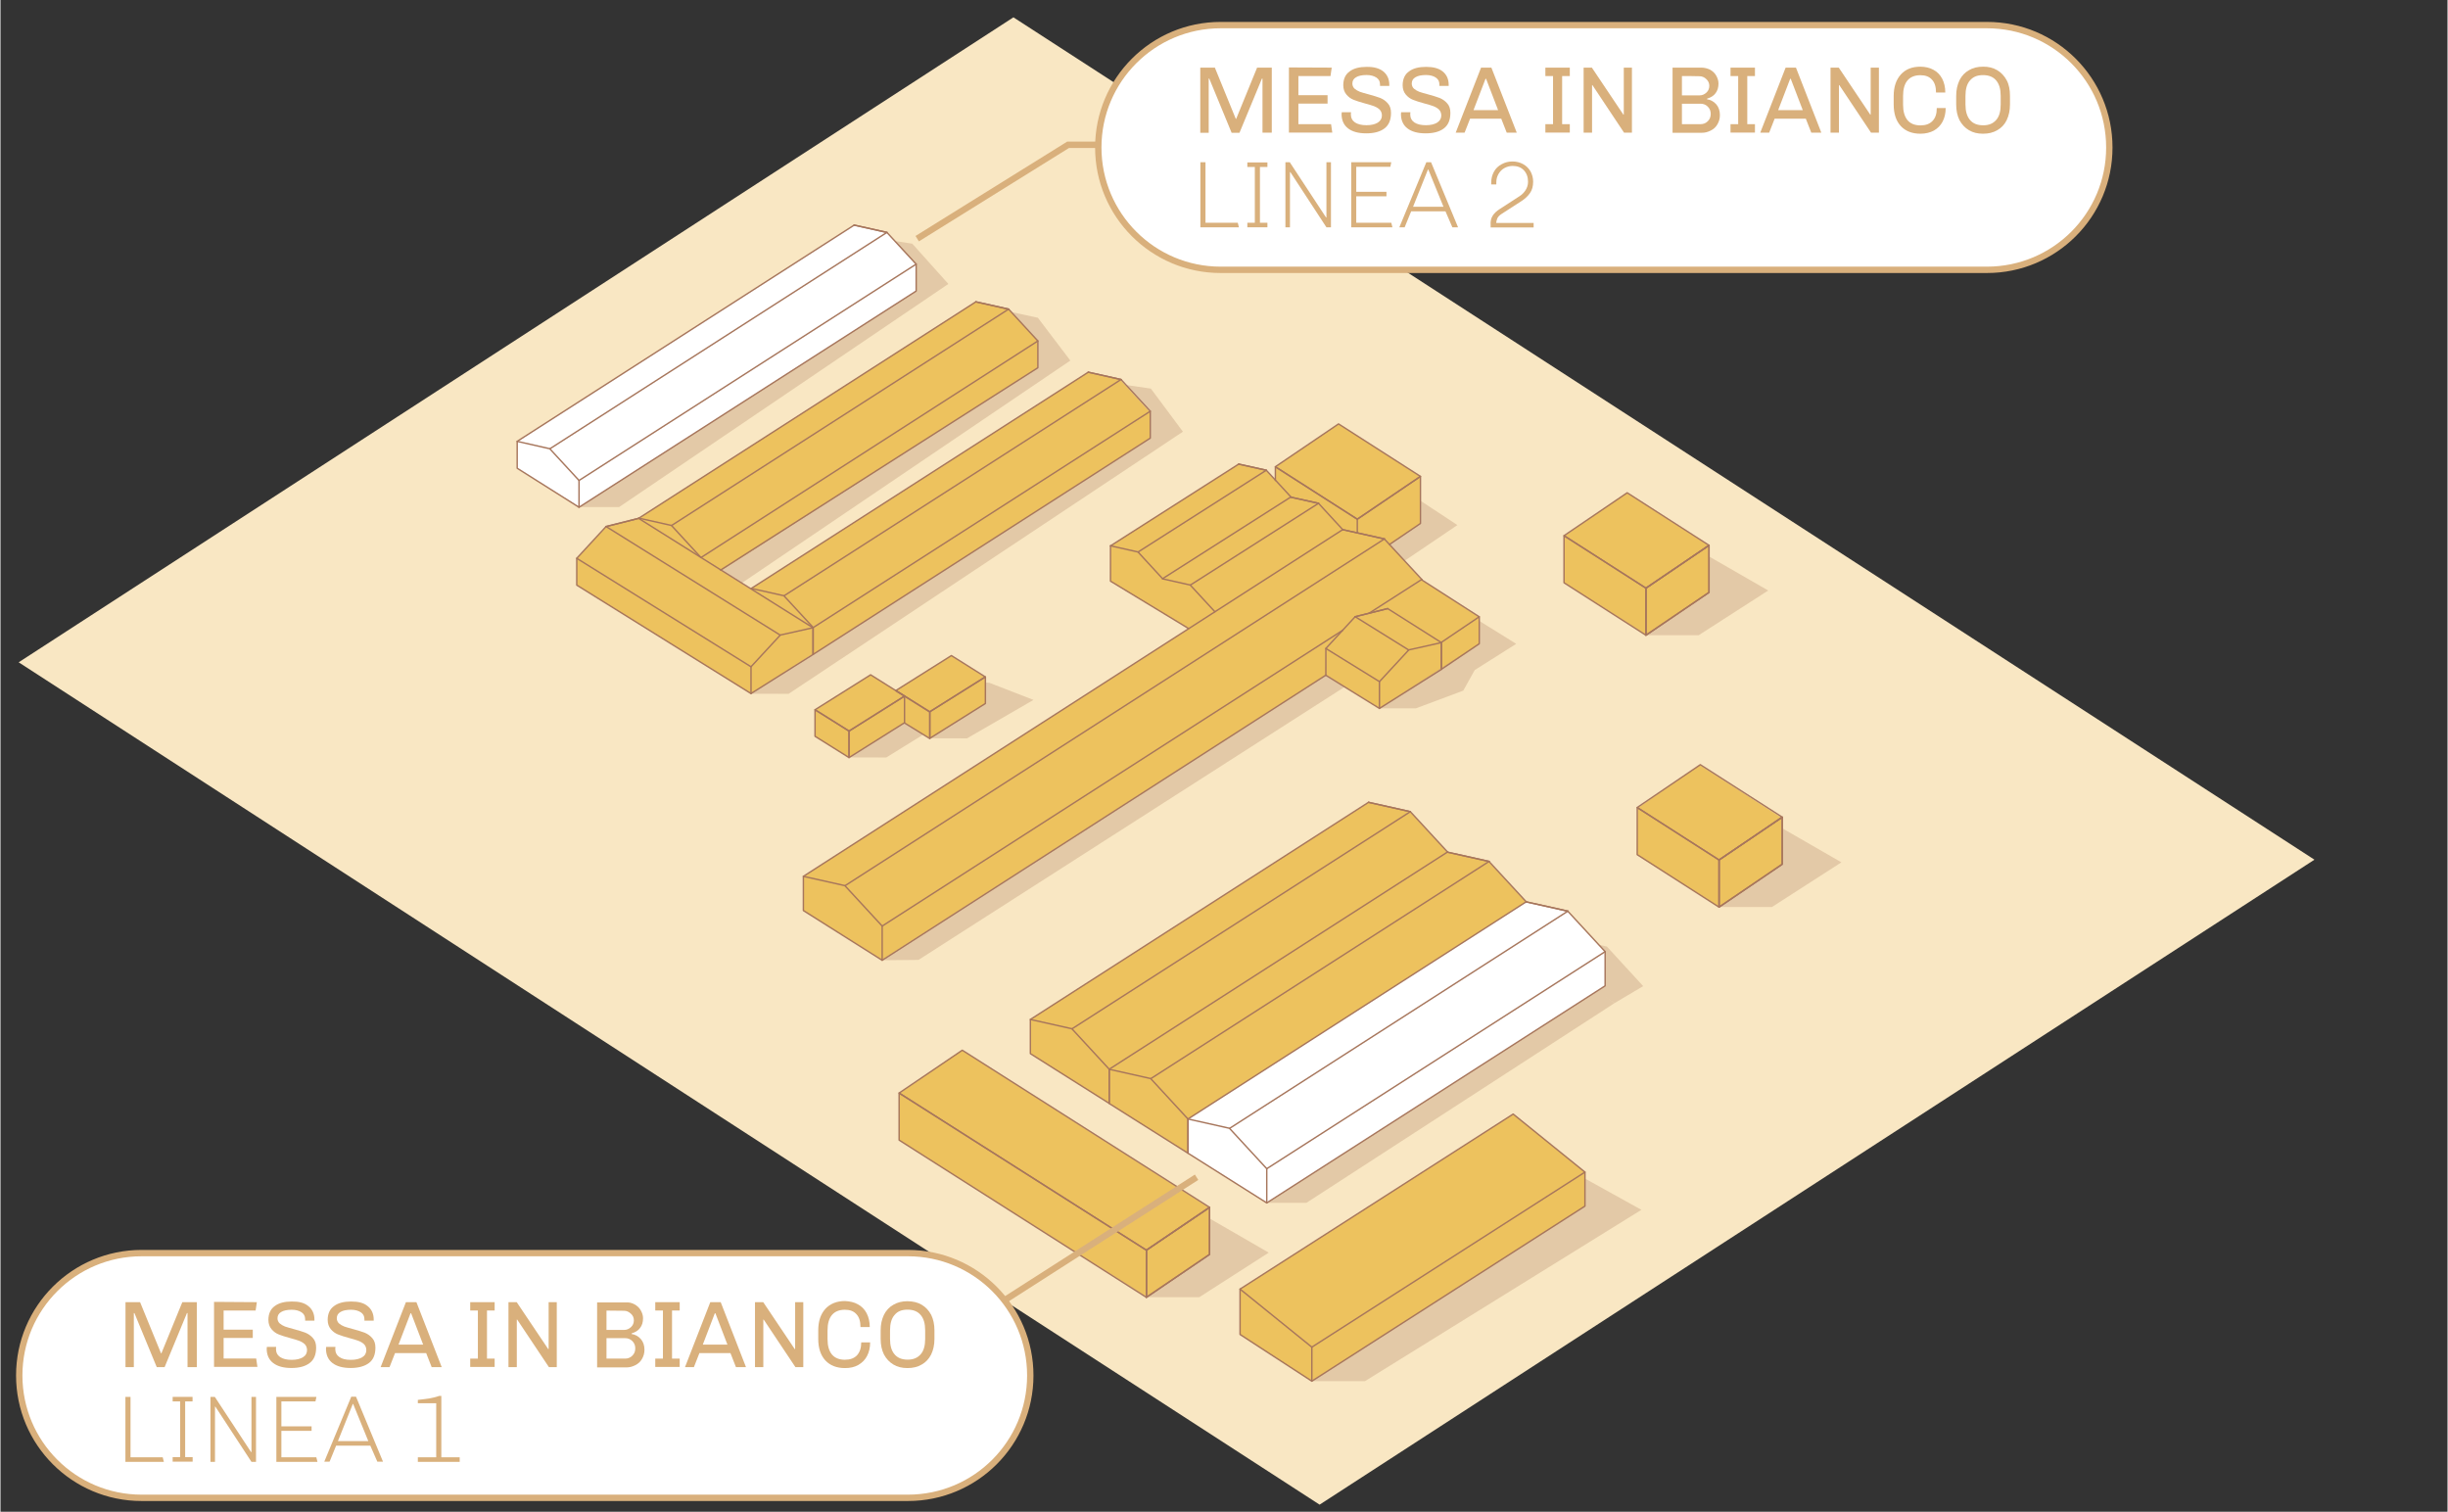 <?xml version="1.0" encoding="utf-8"?>
<svg xmlns="http://www.w3.org/2000/svg" xmlns:xlink="http://www.w3.org/1999/xlink" version="1.1" id="Livello_1" x="0px" y="0px" viewBox="0 0 2583.9 1596.2" style="enable-background:new 0 0 2583.9 1596.2;" xml:space="preserve" width="2000" height="1235">
<rect x="0" y="0" width="2583.9" height="1596.2" fill="#333333" stroke="none"/>
<style type="text/css">
	.st0{fill:#E5B017;}
	.st1{fill:#F9E7C3;}
	.st2{fill:#FFFFFF;}
	.st3{fill:#EDC25E;}
	.st4{opacity:0.2;}
	.st5{fill:#8D5235;}
	.st6{fill:none;stroke:#A7765C;stroke-width:1.5;stroke-linecap:round;stroke-linejoin:round;}
	.st7{fill:none;stroke:#D9B07C;stroke-width:6.723;stroke-miterlimit:10;}
	.st8{fill:#FFFFFF;stroke:#D9B07C;stroke-width:6.723;stroke-miterlimit:10;}
	.st9{fill:#D9B07C;}
</style>
<g id="BASE">
	<polygon class="st0" points="545.7,465.7 901.5,238 936,245.4 966.9,278.9 966.8,307.3 611,535.6 545.2,494.4  "/>
	<polygon class="st0" points="792.2,621.2 1148.7,393 1183.2,400.5 1214.1,434 1214.1,462.3 858.2,690.7 857.8,662.5  "/>
	<polygon class="st0" points="674.1,547.1 1029.9,318.7 1064.5,326.4 1095.4,360 1095.2,388 761,601.7 740,588.9  "/>
	<polygon class="st1" points="2443.4,907.7 1392.9,1588.7 19.2,699.3 1069.6,18.3  "/>
</g>
<g id="MESSA_IN_BIANCO_copia">
	<polygon class="st2" points="545.9,466 901.1,237.8 935.6,245.3 966.7,279.2 966.8,307.5 611.3,535.3 545.3,494.5  "/>
	<polygon class="st3" points="674.5,546.6 1029.7,318.4 1064.2,325.9 1095.3,359.8 1095.4,388 740,615.8 673.9,575.1  "/>
	<polygon class="st3" points="792.6,621.5 1147.8,393.3 1182.3,400.8 1213.4,434.7 1213.5,463 858,690.8 792,650  "/>
	<polygon class="st3" points="608.5,617.8 608.5,589.5 639.9,556 674.3,547.5 857.4,663.4 857.9,690.4 792.5,732.5  "/>
	<path class="st3" d="M860.1,749.7l58.7-37.1l35.5,22.6c0,0,0.2,27.9,0.2,28.1s-58.8,36.4-58.8,36.4l-35.8-22L860.1,749.7   L860.1,749.7L860.1,749.7z"/>
	<path class="st3" d="M944.9,729.4l59.2-37.1l36.1,23.2c0,0-0.5,27.3-0.5,27.5s-58.5,36.4-58.5,36.4L945.9,758L944.9,729.4   L944.9,729.4L944.9,729.4z"/>
	<polygon class="st3" points="1171.9,613.9 1172.1,576.2 1307.4,490.1 1336.2,496.5 1362.6,525 1391.5,531.7 1417,559.2    1461.1,568.8 1500.8,612.4 1446.1,647.1 1430.2,651.5 1416.4,666.5 1399.2,684.5 1399.6,712.7 931,1013.4 847.3,961.3 847.7,925.3    1255.2,663.7  "/>
	<polygon class="st3" points="1561.1,651.5 1561.7,679.9 1456.3,747.7 1399.6,712.7 1399.2,684.5 1430.2,651.5 1446.1,647.1    1500.8,612.4  "/>
	<polygon class="st3" points="1346.4,492.9 1412.9,447.8 1499.2,503.2 1499.4,552.7 1466.5,575 1461.1,568.8 1417,559.2    1391.5,531.7 1362.6,525 1346.3,507  "/>
	<polygon class="st3" points="1651.4,565.9 1717.1,520.3 1803.6,576 1804.2,625.6 1737.9,670.4 1650.9,615.2  "/>
	<polygon class="st3" points="1308.9,1361.1 1597.3,1176.3 1673.1,1237.6 1673.1,1273.5 1384.7,1458.3 1308.9,1409  "/>
	<polygon class="st2" points="1254.1,1217.4 1254.1,1181.4 1610.9,952.3 1654.6,962.1 1694.3,1004.9 1694.3,1041.1 1337.2,1269.9     "/>
	<polygon class="st3" points="949.3,1154.4 1015,1108.8 1276.1,1275 1276.8,1324.7 1210.4,1369.4 948.8,1203.8  "/>
	<polygon class="st3" points="1728.5,853.3 1794.2,807.7 1880.7,863.4 1881.3,913 1814.9,957.8 1728,902.7  "/>
	<polygon class="st3" points="1087.3,1112.4 1087.3,1076.4 1444.6,847.3 1488.4,857 1527.8,899.7 1571.3,909.6 1610.9,952.3    1253.6,1181.9 1253.5,1217.3  "/>
</g>
<g id="OMBRA">
	<g class="st4">
		<polygon class="st5" points="610.6,535.4 653.2,535.4 1000.9,299.8 962.8,257.3 944.2,254.4 966.4,278.8 966.4,307.1   "/>
		<polygon class="st5" points="761,601.7 782.8,615.6 1129.7,380.7 1095.4,335.5 1068,329.6 1095.3,359.7 1095.3,388.1   "/>
		<polyline class="st5" points="879.9,676.8 1214.1,463.1 1214.1,434.8 1187.9,406.4 1214.7,410.3 1248.6,455.8 832.2,732.6     792.5,732.5   "/>
		<polygon class="st5" points="895.6,799.7 935.3,799.8 974.4,775.6 954.5,763.3   "/>
		<polygon class="st5" points="980.9,779.5 1020.6,779.6 1090.8,739 1044.1,720.9 1039.9,720.7 1039.9,742.3   "/>
		<polyline class="st5" points="1803.9,587.4 1866.6,623.5 1793.2,670.7 1737.2,670.7 1804,625.5   "/>
		<polyline class="st5" points="1673,1244.3 1732.7,1277.4 1440.8,1458.3 1384.7,1458.3 1672.9,1273.1   "/>
		<polygon class="st5" points="931,1013.9 969.4,1013.5 1419,725.5 1399.3,713.2   "/>
		<polygon class="st5" points="1455.5,747.9 1494.6,747.9 1544.6,729.2 1556.7,707.5 1600.5,679.8 1561.4,655.5 1561.3,679.4   "/>
		<polygon class="st5" points="1499.4,528.7 1538.4,554.4 1482.4,592.3 1466.8,574.8 1499.4,552.7   "/>
		<polygon class="st5" points="1704.4,1059.1 1379,1270 1337.6,1270 1686.1,1046   "/>
		<polyline class="st5" points="1684.7,1046.9 1694.1,1040.9 1694.2,1004.6 1688,997.6 1696.2,999.4 1734.6,1041.2 1704.4,1059.1     1684.7,1046.9   "/>
		<polyline class="st5" points="1276.5,1286.4 1339.2,1322.6 1265.8,1369.7 1209.8,1369.7 1276.6,1324.5   "/>
		<polyline class="st5" points="1881.2,874.4 1943.9,910.5 1870.5,957.7 1814.5,957.7 1881.2,912.5   "/>
	</g>
</g>
<g id="LINEE">
	<g>
		<polygon class="st6" points="931,977.8 931,1013.9 847.8,961.4 847.8,925.3 891.6,935.1   "/>
		<line class="st6" x1="1399.6" y1="712.8" x2="931" y2="1013.9"/>
		<polyline class="st6" points="1417.5,559.3 1461.3,569.1 1500.8,611.8   "/>
		<line class="st6" x1="1461.4" y1="569" x2="1417.3" y2="559.2"/>
		<line class="st6" x1="847.8" y1="925.3" x2="1417.3" y2="559.2"/>
		<line class="st6" x1="1461.4" y1="569" x2="891.9" y2="935.1"/>
		<line class="st6" x1="1445.1" y1="647.5" x2="1500.8" y2="611.8"/>
		<line class="st6" x1="1417.4" y1="665.4" x2="931" y2="977.8"/>
	</g>
	<g>
		<polyline class="st6" points="792.8,621.3 827.2,629 858.2,662.6 858.2,690.9   "/>
		<polyline class="st6" points="1148.8,393 1183.2,400.7 1214.1,434.2 1214.1,462.6 858.2,690.9   "/>
		<line class="st6" x1="1183.2" y1="400.7" x2="1148.6" y2="393"/>
		<line class="st6" x1="792.8" y1="621.3" x2="1148.6" y2="393"/>
		<line class="st6" x1="1183.2" y1="400.7" x2="827.5" y2="629"/>
		<line class="st6" x1="858.2" y1="662.6" x2="1214.1" y2="434.2"/>
	</g>
	<g>
		<polyline class="st6" points="674.1,547.1 708.5,554.8 739.5,588.5   "/>
		<polyline class="st6" points="1030.1,318.7 1064.5,326.4 1095.4,360 1095.4,388.3 760.4,601.9   "/>
		<line class="st6" x1="1064.5" y1="326.4" x2="1029.9" y2="318.7"/>
		<line class="st6" x1="674.1" y1="547.1" x2="1029.9" y2="318.7"/>
		<line class="st6" x1="1064.5" y1="326.4" x2="708.7" y2="554.8"/>
		<line class="st6" x1="739.7" y1="588.7" x2="1095.4" y2="360"/>
	</g>
	<g>
		<polygon class="st6" points="610.9,507.3 610.9,535.6 545.6,494.4 545.6,466 580,473.8   "/>
		<polyline class="st6" points="901.6,237.7 936,245.4 966.9,278.9 966.9,307.3 610.9,535.6   "/>
		<line class="st6" x1="936" y1="245.4" x2="901.4" y2="237.7"/>
		<line class="st6" x1="545.6" y1="466" x2="901.4" y2="237.7"/>
		<line class="st6" x1="936" y1="245.4" x2="580.2" y2="473.8"/>
		<line class="st6" x1="610.9" y1="507.3" x2="966.9" y2="278.9"/>
	</g>
	<g>
		<polygon class="st6" points="1337.1,1234 1337.1,1270.1 1253.9,1217.6 1253.9,1181.5 1297.7,1191.3   "/>
		<polyline class="st6" points="1611.2,952.3 1655,962.1 1694.4,1004.8 1694.4,1040.9 1337.1,1270.1   "/>
		<line class="st6" x1="1655.1" y1="962" x2="1611" y2="952.2"/>
		<line class="st6" x1="1253.9" y1="1181.5" x2="1611" y2="952.2"/>
		<line class="st6" x1="1655.1" y1="962" x2="1298" y2="1191.3"/>
		<line class="st6" x1="1337.1" y1="1234" x2="1694.4" y2="1004.8"/>
	</g>
	<g>
		<polygon class="st6" points="1253.9,1181.5 1253.9,1217.6 1170.7,1165.1 1170.7,1129 1214.5,1138.8   "/>
		<polyline class="st6" points="1528,899.8 1571.8,909.6 1611.2,952.3   "/>
		<line class="st6" x1="1571.9" y1="909.5" x2="1527.8" y2="899.7"/>
		<line class="st6" x1="1170.7" y1="1129" x2="1527.8" y2="899.7"/>
		<line class="st6" x1="1571.9" y1="909.5" x2="1214.8" y2="1138.8"/>
	</g>
	<g>
		<polygon class="st6" points="1170.7,1128.9 1170.7,1165 1087.5,1112.5 1087.5,1076.4 1131.3,1086.2   "/>
		<polyline class="st6" points="1444.8,847.2 1488.7,857 1528.1,899.7   "/>
		<line class="st6" x1="1488.7" y1="857" x2="1444.6" y2="847.1"/>
		<line class="st6" x1="1087.5" y1="1076.4" x2="1444.6" y2="847.1"/>
		<line class="st6" x1="1488.7" y1="857" x2="1131.6" y2="1086.2"/>
	</g>
	<g>
		<polyline class="st6" points="1254.5,663.6 1172.1,613.6 1172.1,576.3   "/>
		<g>
			<polyline class="st6" points="1172.2,576.3 1201.1,582.8 1227.1,611    "/>
			<polyline class="st6" points="1307.7,490.1 1336.6,496.5 1362.6,524.7    "/>
			<line class="st6" x1="1336.6" y1="496.5" x2="1307.5" y2="490"/>
			<line class="st6" x1="1172.2" y1="576.3" x2="1307.5" y2="490"/>
			<line class="st6" x1="1336.6" y1="496.5" x2="1201.3" y2="582.8"/>
			<line class="st6" x1="1227.1" y1="611" x2="1362.6" y2="524.7"/>
		</g>
		<g>
			<polyline class="st6" points="1227.3,611.2 1256.3,617.7 1282.3,645.9    "/>
			<polyline class="st6" points="1362.8,525 1391.8,531.5 1417.3,559.2    "/>
			<line class="st6" x1="1391.8" y1="531.4" x2="1362.7" y2="525"/>
			<line class="st6" x1="1391.8" y1="531.4" x2="1256.5" y2="617.7"/>
		</g>
	</g>
	<g>
		<polygon class="st6" points="1384.7,1458.3 1308.9,1409 1308.9,1361.1 1384.7,1422.4   "/>
		<polyline class="st6" points="1308.9,1361.1 1597.3,1176.3 1673.1,1237.6 1673.1,1273.5 1384.7,1458.3   "/>
		<line class="st6" x1="1384.7" y1="1422.4" x2="1673.1" y2="1237.6"/>
	</g>
	<g>
		<polygon class="st6" points="792.5,704 792.5,732.3 857.9,691.1 857.9,662.8 823.5,670.5   "/>
		<polyline class="st6" points="673.6,547.4 639.4,556 608.5,589.5 608.5,617.8 792.5,732.3   "/>
		<line class="st6" x1="639.4" y1="555.9" x2="673.8" y2="547.3"/>
		<line class="st6" x1="857.9" y1="662.8" x2="673.8" y2="547.3"/>
		<line class="st6" x1="639.4" y1="555.9" x2="823.2" y2="670.5"/>
		<line class="st6" x1="792.5" y1="704" x2="608.5" y2="589.5"/>
	</g>
	<g>
		<polygon class="st6" points="1456.1,719.7 1456.1,748 1521.5,706.8 1521.5,678.5 1487.1,686.2   "/>
		<polyline class="st6" points="1464.6,642.6 1430.4,651.2 1399.5,684.7 1399.5,713 1456.1,748   "/>
		<line class="st6" x1="1430.4" y1="651.1" x2="1464.8" y2="642.6"/>
		<line class="st6" x1="1521.5" y1="678.5" x2="1464.8" y2="642.6"/>
		<line class="st6" x1="1430.4" y1="651.1" x2="1486.8" y2="686.2"/>
		<line class="st6" x1="1456.1" y1="719.7" x2="1399.5" y2="684.7"/>
		<polygon class="st6" points="1561.5,651.2 1521.5,678.2 1521.5,706.7 1561.5,679.7   "/>
		<line class="st6" x1="1561.4" y1="651.2" x2="1500.8" y2="612.3"/>
	</g>
	<g>
		<g>
			<polygon class="st6" points="954.6,763.1 896,799.9 896,771.9 954.6,735    "/>
			<polygon class="st6" points="860.1,777.4 896,799.9 896,771.9 860.1,749.4    "/>
			<polygon class="st6" points="918.8,712.5 954.6,735 896,771.9 860.1,749.4    "/>
		</g>
		<g>
			<polygon class="st6" points="1040,742.8 981.3,779.6 981.3,751.5 1040,714.7    "/>
			<polyline class="st6" points="954.5,763.3 981.3,779.8 981.3,751.8 945.4,729.3    "/>
		</g>
		<polygon class="st6" points="1004.1,692.2 1039.9,714.7 981.3,751.5 945.5,729.1   "/>
	</g>
	<g>
		<polygon class="st6" points="1804.1,575.8 1737.5,621 1737.5,670.7 1804.1,625.5   "/>
		<polygon class="st6" points="1804.1,575.8 1737.5,621 1737.5,670.7 1804.1,625.5   "/>
		<polygon class="st6" points="1651,565.6 1737.5,621 1737.5,670.7 1651,615.3   "/>
		<polygon class="st6" points="1804.1,575.8 1737.5,621 1651,565.6 1717.7,520.3   "/>
	</g>
	<g>
		<polyline class="st6" points="1466.8,574.8 1499.4,552.7 1499.4,503 1432.7,548.2   "/>
		<polyline class="st6" points="1346.2,507.3 1346.2,492.9 1432.7,548.2 1432.7,562.8   "/>
		<polygon class="st6" points="1499.4,503 1432.7,548.2 1346.2,492.8 1412.9,447.6   "/>
	</g>
	<g>
		<polygon class="st6" points="1276.7,1274.8 1210,1320 1210,1369.8 1276.7,1324.5   "/>
		<polygon class="st6" points="1276.7,1274.8 1210,1320 1210,1369.8 1276.7,1324.5   "/>
		<polygon class="st6" points="948.9,1154.1 1210,1320 1210,1369.8 948.9,1203.8   "/>
		<polygon class="st6" points="1276.7,1274.8 1210,1320 948.9,1154.1 1015.6,1108.9   "/>
	</g>
	<g>
		<polygon class="st6" points="1881.4,862.8 1814.7,908 1814.7,957.8 1881.4,912.5   "/>
		<polygon class="st6" points="1881.4,862.8 1814.7,908 1814.7,957.8 1881.4,912.5   "/>
		<polygon class="st6" points="1728.3,852.7 1814.7,908 1814.7,957.8 1728.3,902.4   "/>
		<polygon class="st6" points="1881.4,862.8 1814.7,908 1728.3,852.6 1794.9,807.4   "/>
	</g>
</g>
<polyline class="st7" points="968,252 1127.3,152.9 1173.9,152.9 "/>
<line class="st7" x1="1061.1" y1="1372.3" x2="1263" y2="1243"/>
<path class="st8" d="M2097.6,284.9h-809.2c-71.4,0-129.2-57.9-129.2-129.2v0c0-71.4,57.9-129.2,129.2-129.2h809.2  c71.4,0,129.2,57.9,129.2,129.2v0C2226.9,227,2169,284.9,2097.6,284.9z"/>
<path class="st8" d="M958.2,1581.5H149c-71.4,0-129.2-57.9-129.2-129.2v0c0-71.4,57.9-129.2,129.2-129.2h809.2  c71.4,0,129.2,57.9,129.2,129.2v0C1087.4,1523.7,1029.6,1581.5,958.2,1581.5z"/>
<g>
	<path class="st9" d="M1342.4,71.4v68.7h-9.8V83h-0.6l-23.7,57.2h-8.3L1276.4,83h-0.6v57.2h-8.9V71.4h15.4l22.1,54.1h0.4l22.1-54.1   C1327,71.4,1342.4,71.4,1342.4,71.4z"/>
	<path class="st9" d="M1405.7,71.4l-1.3,8.9h-33.9v20.2h30.8v8.9h-30.8v21.7h34.5l1.3,8.9h-45.8V71.2L1405.7,71.4L1405.7,71.4z"/>
	<path class="st9" d="M1460,75.3c4.2,3.3,6.5,8.1,6.5,14.2v1.2h-9.8v-1.5c0-3.3-1.3-5.6-3.8-7.3c-2.7-1.7-6-2.7-10.4-2.7   c-4.8,0-8.5,0.8-11,2.3c-2.7,1.5-4,3.8-4,6.7c0,2.1,0.8,4,2.3,5.4c1.5,1.3,3.5,2.5,5.6,3.3c2.3,0.8,5.4,1.7,9.2,2.7   c5,1.3,9.2,2.7,12.3,3.8c3.1,1.3,5.8,3.1,8.1,5.8c2.3,2.5,3.3,6,3.3,10c0,7.5-2.3,12.9-6.9,16.4s-11,5.2-19.2,5.2   c-8.3,0-14.6-1.7-19.2-5.2s-6.9-8.7-6.9-15.2l0.2-1.9h9.8l-0.2,2.1c0,3.8,1.5,6.7,4.4,8.7c2.9,1.9,6.9,2.9,12.1,2.9s9-1,11.9-2.7   c2.9-1.9,4.4-4.4,4.4-7.5c0-2.5-0.8-4.6-2.3-6.2c-1.5-1.5-3.5-2.7-6-3.7c-2.3-0.8-5.6-1.9-9.6-2.9c-5-1.3-9-2.7-11.9-3.8   c-3.1-1.2-5.6-3.1-7.7-5.6c-2.1-2.5-3.3-5.8-3.3-9.8c0-6.5,2.3-11.5,6.7-14.6c4.4-3.3,10.4-4.8,17.9-4.8   C1450,70.5,1455.8,72,1460,75.3L1460,75.3z"/>
	<path class="st9" d="M1522.7,75.3c4.2,3.3,6.5,8.1,6.5,14.2v1.2h-9.8v-1.5c0-3.3-1.3-5.6-3.8-7.3s-6-2.7-10.4-2.7   c-4.8,0-8.5,0.8-11,2.3c-2.7,1.5-4,3.8-4,6.7c0,2.1,0.8,4,2.3,5.4c1.5,1.3,3.5,2.5,5.6,3.3c2.3,0.8,5.4,1.7,9.2,2.7   c5,1.3,9.2,2.7,12.3,3.8c3.1,1.3,5.8,3.1,8.1,5.8c2.3,2.5,3.3,6,3.3,10c0,7.5-2.3,12.9-6.9,16.4s-11,5.2-19.2,5.2   c-8.3,0-14.6-1.7-19.2-5.2c-4.6-3.5-6.9-8.7-6.9-15.2l0.2-1.9h9.8l-0.2,2.1c0,3.8,1.5,6.7,4.4,8.7c2.9,1.9,6.9,2.9,12.1,2.9   c5.2,0,9-1,11.9-2.7c2.9-1.9,4.4-4.4,4.4-7.5c0-2.5-0.8-4.6-2.3-6.2c-1.5-1.5-3.5-2.7-6-3.7c-2.3-0.8-5.6-1.9-9.6-2.9   c-5-1.3-9-2.7-11.9-3.8c-3.1-1.2-5.6-3.1-7.7-5.6c-2.1-2.5-3.3-5.8-3.3-9.8c0-6.5,2.3-11.5,6.7-14.6c4.4-3.3,10.4-4.8,17.9-4.8   S1518.5,72,1522.7,75.3L1522.7,75.3z"/>
	<path class="st9" d="M1574.3,71.4l26.8,68.7h-10.6l-5.8-14.8h-32.9l-5.8,14.8h-9.4l26.8-68.7H1574.3L1574.3,71.4z M1568.7,83.2   h-0.6l-12.7,33.1h26L1568.7,83.2z"/>
	<path class="st9" d="M1657.1,71.4v8.9h-8.1v50.8h8.1v8.9h-25.8v-8.9h8.1V80.3h-8.1v-8.9H1657.1z"/>
	<path class="st9" d="M1722.7,71.4v68.7h-8.3L1681,89.9h-0.4v50.2h-8.9V71.4h8.7l33.3,49.7l0.4-0.2V71.4H1722.7L1722.7,71.4z"/>
	<path class="st9" d="M1805.1,73.5c2.7,1.5,5,3.5,6.5,6.2c1.5,2.5,2.5,5.4,2.5,8.5c0,4-1,7.5-3.1,10.2c-1.9,2.7-5,4.6-9,5.8v0.6   c3.8,0.6,7.1,2.3,9.8,5.4c2.5,2.9,3.8,6.7,3.8,11.4c0,3.7-1,6.9-2.7,9.8c-1.7,2.9-4,5-7.1,6.5c-2.9,1.5-6,2.3-9.2,2.3h-31V71.4   h30.4C1799.3,71.4,1802.2,72.2,1805.1,73.5L1805.1,73.5z M1775.5,80.3v20.4h18.7c2.7,0,5-1,7.1-2.9c2.1-1.9,3.1-4.4,3.1-7.1   s-1-5.2-3.1-7.1c-1.9-1.9-4.4-3.1-7.1-3.1C1793.9,80.3,1775.5,80.3,1775.5,80.3z M1775.5,109.5v21.6h19.6c3.1,0,5.6-1,7.7-3.1   c2.1-2.1,3.1-4.6,3.1-7.7c0-3.1-1-5.6-3.1-7.7s-4.6-3.1-7.7-3.1L1775.5,109.5L1775.5,109.5z"/>
	<path class="st9" d="M1852.6,71.4v8.9h-8.1v50.8h8.1v8.9h-25.8v-8.9h8.1V80.3h-8.1v-8.9H1852.6z"/>
	<path class="st9" d="M1895.9,71.4l26.8,68.7h-10.6l-5.8-14.8h-32.9l-5.8,14.8h-9.4l26.8-68.7H1895.9L1895.9,71.4z M1890.4,83.2   h-0.6l-12.7,33.1h26L1890.4,83.2z"/>
	<path class="st9" d="M1983.5,71.4v68.7h-8.3l-33.5-50.2h-0.4v50.2h-8.9V71.4h8.7l33.3,49.7l0.4-0.2V71.4H1983.5L1983.5,71.4z"/>
	<path class="st9" d="M2041.1,73.7c4,2.1,7.1,5.4,9.2,9.4c2.1,4,3.3,9,3.3,14.6h-9.8c0-5.8-1.3-10.4-4.2-13.5   c-2.9-3.3-6.9-4.8-12.3-4.8c-6,0-10.6,1.9-13.7,5.6c-3.1,3.7-4.6,9.2-4.6,16.4v9c0,7.1,1.5,12.5,4.6,16.4c3.1,3.7,7.7,5.6,13.7,5.6   c5.6,0,9.8-1.5,12.9-4.8c3.1-3.3,4.4-7.7,4.4-13.5h9.4c0,5.6-1.2,10.4-3.3,14.4c-2.1,4-5.2,7.1-9.2,9.4c-4,2.1-8.7,3.3-14.1,3.3   c-8.9,0-15.8-2.7-20.8-8.1c-5-5.4-7.5-13.1-7.5-22.7v-9c0-9.6,2.5-17.1,7.5-22.7c5-5.6,11.9-8.3,20.8-8.3   C2032.4,70.5,2037,71.4,2041.1,73.7L2041.1,73.7z"/>
	<path class="st9" d="M2108.4,74.1c4.2,2.5,7.5,6,10,10.6s3.5,10.2,3.5,16.6v9c0,6.4-1.2,11.7-3.5,16.6c-2.3,4.8-5.8,8.3-10,10.6   c-4.2,2.5-9.2,3.7-15,3.7c-5.8,0-10.6-1.2-14.8-3.7c-4.2-2.5-7.5-6-10-10.6c-2.3-4.6-3.5-10.2-3.5-16.6v-9c0-6.4,1.2-11.7,3.5-16.6   c2.3-4.6,5.8-8.3,10-10.6c4.2-2.5,9.2-3.7,14.8-3.7C2099.2,70.3,2104.2,71.6,2108.4,74.1z M2079.7,84.9c-3.3,3.7-4.8,9.2-4.8,16.4   v9c0,7.1,1.5,12.5,4.8,16.4c3.1,3.7,7.7,5.6,13.9,5.6c6.2,0,10.4-1.9,13.7-5.6c3.3-3.7,4.8-9.2,4.8-16.4v-9   c0-7.1-1.5-12.5-4.8-16.4c-3.1-3.7-7.7-5.6-13.9-5.6C2087.3,79.3,2083,81.1,2079.7,84.9L2079.7,84.9z"/>
	<path class="st9" d="M1267,240v-68.7h5.4v63.9h34.1l1.2,4.8H1267z"/>
	<path class="st9" d="M1316.6,171.5h21.2v4.8h-7.9v58.9h7.9v4.8h-21.2v-4.8h7.9v-58.9h-7.9V171.5z"/>
	<path class="st9" d="M1400.1,240l-38.1-58.3h-0.4V240h-4.8v-68.7h4.6l38.3,58.3h0.4v-58.3h4.8V240H1400.1z"/>
	<path class="st9" d="M1426.3,240v-68.7h42.3l-1,4.8h-36v26.4h31.9v4.8h-31.9v27.9h37l1.2,4.8H1426.3z"/>
	<path class="st9" d="M1525.8,223.1h-36.2l-6.9,16.9h-5.6l28.5-68.7h5l28.5,68.7h-6L1525.8,223.1L1525.8,223.1z M1491.6,218.3h32.1   l-16-39.3h-0.4L1491.6,218.3L1491.6,218.3z"/>
	<path class="st9" d="M1575.7,227.7c1.5-2.5,4.2-5,7.9-7.3l20.2-13.1c2.7-1.7,4.8-3.8,6.5-6.4s2.7-5.6,2.7-9c0-5-1.5-9-4.4-12.1   c-2.9-3.1-6.9-4.6-11.9-4.6c-3.1,0-6,0.8-8.7,2.3c-2.7,1.5-4.6,3.5-6.2,6.2c-1.5,2.7-2.3,5.4-2.3,8.7c0,1.2,0,1.9,0,2.3h-5.4v-1.7   c0-4.4,1-8.3,2.9-11.7c1.9-3.5,4.6-6,8.1-7.9c3.5-1.9,7.1-2.9,11.4-2.9s8.1,1,11.5,2.9c3.3,1.9,5.8,4.4,7.7,7.7   c1.7,3.3,2.7,6.7,2.7,10.8c0,4.8-1.2,8.9-3.3,11.9c-2.1,3.1-5.2,6-8.7,8.3l-21.2,13.7c-2.7,1.7-4.2,3.5-4.8,5.2s-1,3.3-1,4.4h39.5   v4.8h-45.4v-2.3C1573.2,233.7,1573.9,230.4,1575.7,227.7L1575.7,227.7z"/>
</g>
<g>
	<path class="st9" d="M207.3,1374.9v68.6h-9.8v-57.1h-0.6l-23.6,57.1H165l-23.6-57.1h-0.6v57.1h-8.8v-68.6h15.4l22.1,54h0.4l22.1-54   H207.3z"/>
	<path class="st9" d="M270.7,1374.9l-1.3,8.8h-33.8v20.2h30.8v8.8h-30.8v21.7H270l1.3,8.8h-45.8v-68.6L270.7,1374.9L270.7,1374.9z"/>
	<path class="st9" d="M325,1379c4.2,3.3,6.5,8.1,6.5,14.2v1.2h-9.8v-1.5c0-3.3-1.3-5.6-3.8-7.3c-2.7-1.7-6-2.7-10.4-2.7   c-4.8,0-8.5,0.8-11,2.3c-2.7,1.5-4,3.8-4,6.7c0,2.1,0.8,4,2.3,5.4c1.5,1.3,3.5,2.5,5.6,3.3c2.3,0.8,5.4,1.7,9.2,2.7   c5,1.3,9.2,2.7,12.3,3.8c3.1,1.3,5.8,3.1,8.1,5.8c2.3,2.5,3.3,6,3.3,10c0,7.5-2.3,12.9-6.9,16.3c-4.6,3.5-11,5.2-19.2,5.2   s-14.6-1.7-19.2-5.2c-4.6-3.5-6.9-8.7-6.9-15.2l0.2-1.9h9.8l-0.2,2.1c0,3.8,1.5,6.7,4.4,8.7c2.9,1.9,6.9,2.9,12.1,2.9   c5.2,0,9-1,11.9-2.7s4.4-4.4,4.4-7.5c0-2.5-0.8-4.6-2.3-6.2c-1.5-1.5-3.5-2.7-6-3.7c-2.3-0.8-5.6-1.9-9.6-2.9   c-5-1.3-9-2.7-11.9-3.8c-3.1-1.2-5.6-3.1-7.7-5.6c-2.1-2.5-3.3-5.8-3.3-9.8c0-6.5,2.3-11.5,6.7-14.6c4.4-3.3,10.4-4.8,17.9-4.8   C315,1374.1,320.7,1375.5,325,1379L325,1379z"/>
	<path class="st9" d="M387.6,1379c4.2,3.3,6.5,8.1,6.5,14.2v1.2h-9.8v-1.5c0-3.3-1.3-5.6-3.8-7.3c-2.7-1.7-6-2.7-10.4-2.7   c-4.8,0-8.5,0.8-11,2.3c-2.7,1.5-4,3.8-4,6.7c0,2.1,0.8,4,2.3,5.4c1.5,1.3,3.5,2.5,5.6,3.3c2.3,0.8,5.4,1.7,9.2,2.7   c5,1.3,9.2,2.7,12.3,3.8c3.1,1.3,5.8,3.1,8.1,5.8c2.3,2.5,3.3,6,3.3,10c0,7.5-2.3,12.9-6.9,16.3s-11,5.2-19.2,5.2   s-14.6-1.7-19.2-5.2c-4.6-3.5-6.9-8.7-6.9-15.2l0.2-1.9h9.8l-0.2,2.1c0,3.8,1.5,6.7,4.4,8.7s6.9,2.9,12.1,2.9c5.2,0,9-1,11.9-2.7   s4.4-4.4,4.4-7.5c0-2.5-0.8-4.6-2.3-6.2c-1.5-1.5-3.5-2.7-6-3.7c-2.3-0.8-5.6-1.9-9.6-2.9c-5-1.3-9-2.7-11.9-3.8   c-3.1-1.2-5.6-3.1-7.7-5.6c-2.1-2.5-3.3-5.8-3.3-9.8c0-6.5,2.3-11.5,6.7-14.6c4.4-3.3,10.4-4.8,17.9-4.8S383.4,1375.5,387.6,1379   L387.6,1379z"/>
	<path class="st9" d="M439.2,1374.9l26.7,68.6h-10.6l-5.8-14.8h-32.9l-5.8,14.8h-9.4l26.7-68.6H439.2z M433.6,1386.6H433l-12.7,33.1   h26L433.6,1386.6L433.6,1386.6z"/>
	<path class="st9" d="M521.8,1374.9v8.8h-8.1v50.8h8.1v8.8h-25.8v-8.8h8.1v-50.8h-8.1v-8.8H521.8z"/>
	<path class="st9" d="M587.4,1374.9v68.6h-8.3l-33.5-50.2h-0.4v50.2h-8.8v-68.6h8.7l33.3,49.6l0.4-0.2v-49.4L587.4,1374.9   L587.4,1374.9z"/>
	<path class="st9" d="M669.5,1377.2c2.7,1.5,5,3.5,6.5,6.2c1.5,2.5,2.5,5.4,2.5,8.5c0,4-1,7.5-3.1,10.2c-1.9,2.7-5,4.6-9,5.8v0.6   c3.8,0.6,7.1,2.3,9.8,5.4c2.5,2.9,3.8,6.7,3.8,11.3c0,3.7-1,6.9-2.7,9.8c-1.7,2.9-4,5-7.1,6.5c-2.9,1.5-6,2.3-9.2,2.3h-31v-68.6   h30.4C663.7,1374.9,666.8,1375.7,669.5,1377.2L669.5,1377.2z M639.9,1383.8v20.4h18.7c2.7,0,5-1,7.1-2.9c2.1-1.9,3.1-4.4,3.1-7.1   c0-2.9-1-5.2-3.1-7.1c-2.1-1.9-4.4-3.1-7.1-3.1L639.9,1383.8L639.9,1383.8z M639.9,1413v21.5h19.6c3.1,0,5.6-1,7.7-3.1   c2.1-2.1,3.1-4.6,3.1-7.7c0-3.1-1-5.6-3.1-7.7c-2.1-2.1-4.6-3.1-7.7-3.1H639.9z"/>
	<path class="st9" d="M717.2,1374.9v8.8h-8.1v50.8h8.1v8.8h-25.8v-8.8h8.1v-50.8h-8.1v-8.8H717.2z"/>
	<path class="st9" d="M760.5,1374.9l26.7,68.6h-10.6l-5.8-14.8H738l-5.8,14.8h-9.4l26.7-68.6H760.5z M754.9,1386.6h-0.6l-12.7,33.1   h26L754.9,1386.6L754.9,1386.6z"/>
	<path class="st9" d="M847.7,1374.9v68.6h-8.3l-33.5-50.2h-0.4v50.2h-8.8v-68.6h8.7l33.3,49.6l0.4-0.2v-49.4L847.7,1374.9   L847.7,1374.9z"/>
	<path class="st9" d="M905.4,1377.2c4,2.1,7.1,5.4,9.2,9.4c2.1,4,3.3,9,3.3,14.6h-9.8c0-5.8-1.3-10.4-4.2-13.5   c-2.9-3.3-6.9-4.8-12.3-4.8c-6,0-10.6,1.9-13.7,5.6c-3.1,3.7-4.6,9.2-4.6,16.3v9c0,7.1,1.5,12.5,4.6,16.3c3.1,3.7,7.7,5.6,13.7,5.6   c5.6,0,9.8-1.5,12.9-4.8c2.9-3.3,4.4-7.7,4.4-13.5h9.4c0,5.6-1.2,10.4-3.3,14.4c-2.1,4-5.2,7.1-9.2,9.4s-8.7,3.3-14,3.3   c-8.8,0-15.8-2.7-20.8-8.1c-5-5.4-7.5-13.1-7.5-22.7v-9c0-9.6,2.5-17.1,7.5-22.7c5-5.4,11.9-8.3,20.8-8.3   C896.8,1374,901.4,1374.9,905.4,1377.2L905.4,1377.2z"/>
	<path class="st9" d="M972.7,1377.6c4.2,2.5,7.5,6,10,10.6c2.3,4.6,3.5,10.2,3.5,16.5v9c0,6.3-1.2,11.7-3.5,16.5   c-2.3,4.6-5.8,8.3-10,10.6c-4.2,2.5-9.2,3.7-15,3.7s-10.6-1.2-14.8-3.7c-4.2-2.5-7.5-6-10-10.6c-2.3-4.6-3.5-10.2-3.5-16.5v-9   c0-6.3,1.2-11.7,3.5-16.5c2.3-4.6,5.8-8.3,10-10.6c4.2-2.5,9.2-3.7,14.8-3.7C963.5,1374,968.5,1375.1,972.7,1377.6z M944.1,1388.4   c-3.3,3.7-4.8,9.2-4.8,16.3v9c0,7.1,1.5,12.5,4.8,16.3c3.1,3.7,7.7,5.6,13.8,5.6s10.4-1.9,13.7-5.6c3.3-3.7,4.8-9.2,4.8-16.3v-9   c0-7.1-1.5-12.5-4.8-16.3c-3.1-3.7-7.7-5.6-13.8-5.6C951.8,1382.8,947.3,1384.5,944.1,1388.4L944.1,1388.4z"/>
	<path class="st9" d="M131.9,1543.5v-68.6h5.4v63.8h34l1.2,4.8H131.9z"/>
	<path class="st9" d="M181.7,1474.9h21.1v4.8H195v58.8h7.9v4.8h-21.1v-4.8h7.9v-58.8h-7.9V1474.9z"/>
	<path class="st9" d="M265,1543.5l-38.1-58.3h-0.4v58.3h-4.8v-68.6h4.6l38.3,58.3h0.4v-58.3h4.8v68.6H265z"/>
	<path class="st9" d="M291.3,1543.5v-68.6h42.3l-1,4.8h-36v26.3h31.9v4.8h-31.9v27.9h36.9l1.2,4.8H291.3L291.3,1543.5z"/>
	<path class="st9" d="M390.5,1526.4h-36.1l-6.9,16.9h-5.6l28.5-68.6h5l28.5,68.6h-6L390.5,1526.4L390.5,1526.4z M356.3,1521.6h32.1   l-16-39.2h-0.4L356.3,1521.6L356.3,1521.6z"/>
	<path class="st9" d="M440.7,1538.7h19.4v-57.1h-19.4v-3.5c4.8-0.6,8.8-1,11.9-1.5c3.1-0.6,6.7-1.3,10.6-2.7h2.3v64.8h19.4v4.8   h-44.2V1538.7L440.7,1538.7z"/>
</g>
</svg>
